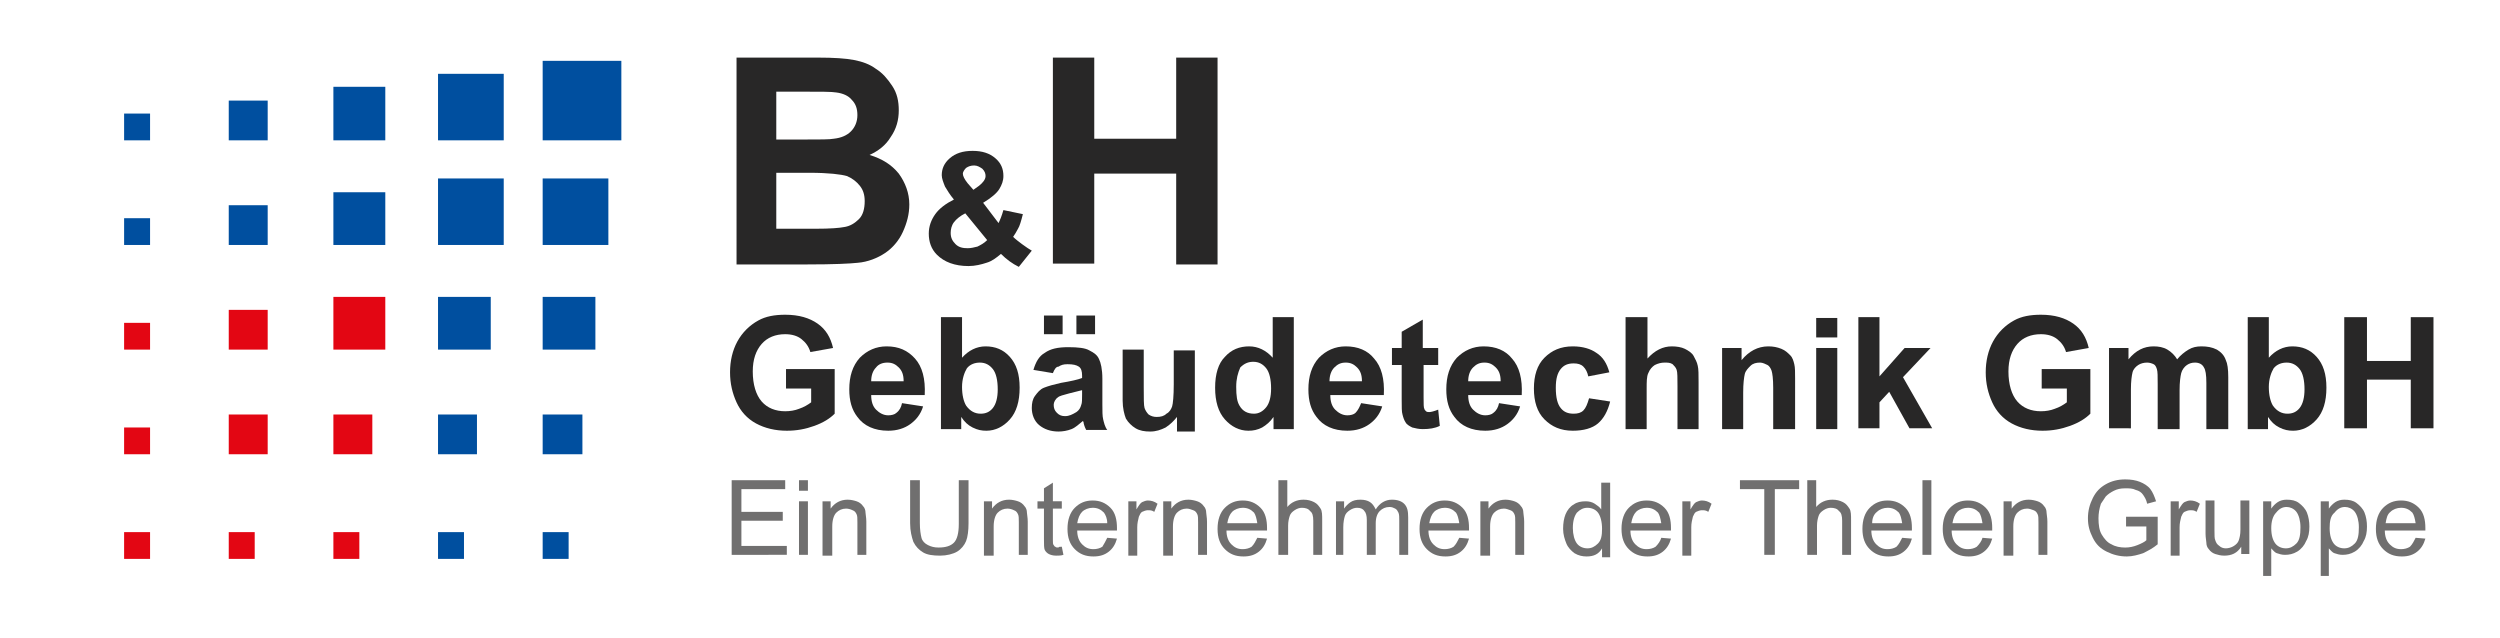 <?xml version="1.0" encoding="utf-8"?>
<!-- Generator: Adobe Illustrator 24.2.3, SVG Export Plug-In . SVG Version: 6.00 Build 0)  -->
<svg version="1.1" id="Ebene_1" xmlns="http://www.w3.org/2000/svg" xmlns:xlink="http://www.w3.org/1999/xlink" x="0px" y="0px"
	 viewBox="0 0 308.2 78.7" style="enable-background:new 0 0 308.2 78.7;" xml:space="preserve">
<style type="text/css">
	.st0{fill:#282727;}
	.st1{fill:#706F6F;}
	.st2{fill:#004F9F;}
	.st3{fill:#E30613;}
</style>
<g>
	<g>
		<path class="st0" d="M96.9,47.8v-2.3h6V51c-0.6,0.6-1.4,1.1-2.5,1.5c-1.1,0.4-2.2,0.6-3.4,0.6c-1.4,0-2.7-0.3-3.8-0.9
			c-1.1-0.6-1.9-1.5-2.4-2.6s-0.8-2.3-0.8-3.7c0-1.4,0.3-2.7,0.9-3.8s1.5-2,2.6-2.6c0.9-0.5,2-0.7,3.3-0.7c1.7,0,3,0.4,4,1.1
			c1,0.7,1.6,1.7,1.9,3l-2.8,0.5c-0.2-0.7-0.6-1.2-1.1-1.6c-0.5-0.4-1.2-0.6-2-0.6c-1.2,0-2.2,0.4-2.9,1.2s-1.1,1.9-1.1,3.4
			c0,1.6,0.4,2.9,1.1,3.7c0.7,0.8,1.7,1.2,2.9,1.2c0.6,0,1.2-0.1,1.7-0.3c0.6-0.2,1.1-0.5,1.5-0.8v-1.7H96.9z"/>
		<path class="st0" d="M111.2,49.7l2.6,0.4c-0.3,1-0.9,1.7-1.6,2.2c-0.7,0.5-1.6,0.8-2.7,0.8c-1.7,0-3-0.6-3.8-1.7
			c-0.7-0.9-1-2-1-3.4c0-1.6,0.4-2.9,1.3-3.9c0.9-0.9,2-1.4,3.3-1.4c1.5,0,2.6,0.5,3.5,1.5c0.9,1,1.3,2.5,1.2,4.5h-6.6
			c0,0.8,0.2,1.4,0.6,1.8s0.9,0.7,1.5,0.7c0.4,0,0.8-0.1,1-0.3C110.9,50.6,111.1,50.2,111.2,49.7z M111.4,47c0-0.8-0.2-1.3-0.6-1.7
			s-0.8-0.6-1.4-0.6c-0.6,0-1.1,0.2-1.4,0.6c-0.4,0.4-0.6,1-0.6,1.7H111.4z"/>
		<path class="st0" d="M116,52.9V39.1h2.6v5c0.8-0.9,1.8-1.4,2.9-1.4c1.2,0,2.2,0.4,3,1.3c0.8,0.9,1.2,2.1,1.2,3.8
			c0,1.7-0.4,3-1.2,3.9s-1.8,1.4-2.9,1.4c-0.6,0-1.1-0.1-1.7-0.4c-0.6-0.3-1-0.7-1.4-1.3v1.5H116z M118.6,47.7c0,1,0.2,1.8,0.5,2.3
			c0.5,0.7,1.1,1,1.8,1c0.6,0,1.1-0.2,1.5-0.7s0.6-1.3,0.6-2.3c0-1.1-0.2-2-0.6-2.5c-0.4-0.5-0.9-0.8-1.6-0.8
			c-0.6,0-1.2,0.2-1.6,0.7C118.9,45.9,118.6,46.7,118.6,47.7z"/>
		<path class="st0" d="M129.8,46l-2.4-0.4c0.3-1,0.7-1.7,1.4-2.1c0.7-0.5,1.6-0.7,2.9-0.7c1.2,0,2.1,0.1,2.6,0.4
			c0.6,0.3,1,0.6,1.2,1.1c0.2,0.4,0.4,1.2,0.4,2.4l0,3.1c0,0.9,0,1.5,0.1,1.9c0.1,0.4,0.2,0.9,0.5,1.3h-2.6
			c-0.1-0.2-0.2-0.4-0.3-0.8c0-0.2-0.1-0.3-0.1-0.3c-0.5,0.4-0.9,0.8-1.4,1c-0.5,0.2-1.1,0.3-1.6,0.3c-1,0-1.8-0.3-2.4-0.8
			s-0.9-1.3-0.9-2.1c0-0.6,0.1-1.1,0.4-1.5s0.6-0.8,1.1-1s1.2-0.4,2.1-0.6c1.2-0.2,2.1-0.4,2.6-0.6v-0.3c0-0.5-0.1-0.9-0.4-1.1
			c-0.3-0.2-0.7-0.3-1.4-0.3c-0.5,0-0.8,0.1-1.1,0.3C130.2,45.2,130,45.5,129.8,46z M128.7,41.2v-2.3h2.3v2.3H128.7z M133.4,48.1
			c-0.3,0.1-0.9,0.2-1.6,0.4c-0.7,0.2-1.2,0.3-1.4,0.5c-0.3,0.2-0.5,0.6-0.5,0.9c0,0.4,0.1,0.7,0.4,1c0.3,0.3,0.6,0.4,1,0.4
			c0.5,0,0.9-0.2,1.4-0.5c0.3-0.2,0.5-0.5,0.6-0.9c0.1-0.2,0.1-0.7,0.1-1.3V48.1z M132.7,41.2v-2.3h2.3v2.3H132.7z"/>
		<path class="st0" d="M145.1,52.9v-1.5c-0.4,0.5-0.8,0.9-1.4,1.3c-0.6,0.3-1.2,0.5-1.9,0.5c-0.7,0-1.3-0.1-1.8-0.4
			s-0.9-0.7-1.2-1.2c-0.2-0.5-0.4-1.3-0.4-2.2v-6.3h2.6v4.6c0,1.4,0,2.3,0.1,2.6c0.1,0.3,0.3,0.6,0.5,0.8c0.3,0.2,0.6,0.3,1,0.3
			c0.5,0,0.9-0.1,1.2-0.4c0.4-0.2,0.6-0.6,0.7-0.9s0.2-1.3,0.2-2.7v-4.2h2.6v10H145.1z"/>
		<path class="st0" d="M159.4,52.9H157v-1.5c-0.4,0.6-0.9,1-1.4,1.3c-0.6,0.3-1.1,0.4-1.7,0.4c-1.1,0-2.1-0.5-2.9-1.4
			s-1.2-2.2-1.2-3.9c0-1.7,0.4-3,1.2-3.8c0.8-0.9,1.8-1.3,3-1.3c1.1,0,2.1,0.5,2.9,1.4v-5h2.6V52.9z M152.4,47.7
			c0,1.1,0.1,1.8,0.4,2.3c0.4,0.7,1,1,1.8,1c0.6,0,1.1-0.3,1.5-0.8s0.6-1.3,0.6-2.3c0-1.1-0.2-2-0.6-2.5s-0.9-0.8-1.6-0.8
			c-0.6,0-1.1,0.2-1.6,0.7C152.6,46,152.4,46.7,152.4,47.7z"/>
		<path class="st0" d="M167.8,49.7l2.6,0.4c-0.3,1-0.9,1.7-1.6,2.2c-0.7,0.5-1.6,0.8-2.7,0.8c-1.7,0-3-0.6-3.8-1.7
			c-0.7-0.9-1-2-1-3.4c0-1.6,0.4-2.9,1.3-3.9c0.9-0.9,2-1.4,3.3-1.4c1.5,0,2.7,0.5,3.5,1.5c0.9,1,1.3,2.5,1.2,4.5h-6.6
			c0,0.8,0.2,1.4,0.6,1.8s0.9,0.7,1.5,0.7c0.4,0,0.8-0.1,1-0.3C167.4,50.6,167.6,50.2,167.8,49.7z M167.9,47c0-0.8-0.2-1.3-0.6-1.7
			s-0.8-0.6-1.4-0.6c-0.6,0-1,0.2-1.4,0.6c-0.4,0.4-0.6,1-0.6,1.7H167.9z"/>
		<path class="st0" d="M177.3,42.9V45h-1.8v4c0,0.8,0,1.3,0.1,1.4c0,0.1,0.1,0.2,0.2,0.3c0.1,0.1,0.3,0.1,0.4,0.1
			c0.2,0,0.6-0.1,1.1-0.3l0.2,2c-0.6,0.3-1.3,0.4-2.1,0.4c-0.5,0-0.9-0.1-1.3-0.2c-0.4-0.2-0.7-0.4-0.8-0.6c-0.2-0.3-0.3-0.6-0.4-1
			c-0.1-0.3-0.1-0.9-0.1-1.9V45h-1.2v-2.1h1.2v-2l2.6-1.5v3.5H177.3z"/>
		<path class="st0" d="M184.8,49.7l2.6,0.4c-0.3,1-0.9,1.7-1.6,2.2c-0.7,0.5-1.6,0.8-2.7,0.8c-1.7,0-3-0.6-3.8-1.7
			c-0.7-0.9-1-2-1-3.4c0-1.6,0.4-2.9,1.3-3.9c0.9-0.9,2-1.4,3.3-1.4c1.5,0,2.7,0.5,3.5,1.5c0.9,1,1.3,2.5,1.2,4.5H181
			c0,0.8,0.2,1.4,0.6,1.8s0.9,0.7,1.5,0.7c0.4,0,0.8-0.1,1-0.3C184.5,50.6,184.7,50.2,184.8,49.7z M185,47c0-0.8-0.2-1.3-0.6-1.7
			s-0.8-0.6-1.4-0.6c-0.6,0-1,0.2-1.4,0.6c-0.4,0.4-0.6,1-0.6,1.7H185z"/>
		<path class="st0" d="M198.4,45.9l-2.6,0.5c-0.1-0.5-0.3-0.9-0.6-1.2s-0.7-0.4-1.2-0.4c-0.7,0-1.2,0.2-1.6,0.7s-0.6,1.2-0.6,2.3
			c0,1.2,0.2,2,0.6,2.5s0.9,0.7,1.6,0.7c0.5,0,0.9-0.1,1.2-0.4c0.3-0.3,0.5-0.8,0.7-1.5l2.6,0.4c-0.3,1.2-0.8,2.1-1.5,2.7
			s-1.8,0.9-3.1,0.9c-1.5,0-2.6-0.5-3.5-1.4c-0.9-0.9-1.3-2.2-1.3-3.8c0-1.6,0.4-2.9,1.3-3.8c0.9-0.9,2-1.4,3.5-1.4
			c1.2,0,2.2,0.3,2.9,0.8C197.6,44,198.1,44.8,198.4,45.9z"/>
		<path class="st0" d="M203.1,39.1v5.1c0.9-1,1.9-1.5,3-1.5c0.6,0,1.2,0.1,1.6,0.3s0.9,0.5,1.1,0.9c0.2,0.4,0.4,0.7,0.5,1.2
			c0.1,0.4,0.1,1.1,0.1,2v5.8h-2.6v-5.3c0-1,0-1.7-0.1-2c-0.1-0.3-0.3-0.5-0.5-0.7c-0.3-0.2-0.6-0.2-1-0.2c-0.4,0-0.8,0.1-1.2,0.3
			c-0.3,0.2-0.6,0.5-0.8,1c-0.2,0.4-0.2,1.1-0.2,1.9v5h-2.6V39.1H203.1z"/>
		<path class="st0" d="M221.2,52.9h-2.6v-5.1c0-1.1-0.1-1.8-0.2-2.1c-0.1-0.3-0.3-0.6-0.5-0.7s-0.6-0.3-0.9-0.3
			c-0.5,0-0.9,0.1-1.2,0.4s-0.6,0.6-0.7,1s-0.2,1.2-0.2,2.3v4.5h-2.6v-10h2.4v1.5c0.9-1.1,2-1.7,3.3-1.7c0.6,0,1.1,0.1,1.6,0.3
			c0.5,0.2,0.8,0.5,1.1,0.8s0.4,0.7,0.5,1.1c0.1,0.4,0.1,1,0.1,1.8V52.9z"/>
		<path class="st0" d="M223.9,41.6v-2.4h2.6v2.4H223.9z M223.9,52.9v-10h2.6v10H223.9z"/>
		<path class="st0" d="M229.1,52.9V39.1h2.6v7.3l3.1-3.5h3.2l-3.4,3.6l3.6,6.3h-2.8l-2.5-4.5l-1.2,1.3v3.2H229.1z"/>
		<path class="st0" d="M251.7,47.8v-2.3h6V51c-0.6,0.6-1.4,1.1-2.5,1.5c-1.1,0.4-2.2,0.6-3.4,0.6c-1.4,0-2.7-0.3-3.8-0.9
			c-1.1-0.6-1.9-1.5-2.4-2.6c-0.5-1.1-0.8-2.3-0.8-3.7c0-1.4,0.3-2.7,0.9-3.8c0.6-1.1,1.5-2,2.6-2.6c0.9-0.5,2-0.7,3.3-0.7
			c1.7,0,3,0.4,4,1.1c1,0.7,1.6,1.7,1.9,3l-2.8,0.5c-0.2-0.7-0.6-1.2-1.1-1.6s-1.2-0.6-2-0.6c-1.2,0-2.2,0.4-2.9,1.2
			s-1.1,1.9-1.1,3.4c0,1.6,0.4,2.9,1.1,3.7c0.7,0.8,1.7,1.2,2.9,1.2c0.6,0,1.2-0.1,1.7-0.3c0.6-0.2,1.1-0.5,1.5-0.8v-1.7H251.7z"/>
		<path class="st0" d="M260,42.9h2.4v1.4c0.9-1.1,1.9-1.6,3.1-1.6c0.6,0,1.2,0.1,1.7,0.4c0.5,0.3,0.9,0.7,1.2,1.2
			c0.4-0.5,0.9-0.9,1.4-1.2c0.5-0.3,1-0.4,1.6-0.4c0.7,0,1.3,0.1,1.9,0.4c0.5,0.3,0.9,0.7,1.1,1.3c0.2,0.4,0.3,1.1,0.3,2.1v6.4H272
			v-5.7c0-1-0.1-1.6-0.3-1.9c-0.2-0.4-0.6-0.6-1.1-0.6c-0.4,0-0.7,0.1-1,0.3s-0.6,0.6-0.7,1s-0.2,1.1-0.2,2.1v4.8H266v-5.5
			c0-1,0-1.6-0.1-1.9s-0.2-0.5-0.4-0.6c-0.2-0.1-0.5-0.2-0.8-0.2c-0.4,0-0.8,0.1-1.1,0.3c-0.3,0.2-0.6,0.5-0.7,0.9s-0.2,1.1-0.2,2.1
			v4.8H260V42.9z"/>
		<path class="st0" d="M277.1,52.9V39.1h2.6v5c0.8-0.9,1.8-1.4,2.9-1.4c1.2,0,2.2,0.4,3,1.3s1.2,2.1,1.2,3.8c0,1.7-0.4,3-1.2,3.9
			s-1.8,1.4-2.9,1.4c-0.6,0-1.1-0.1-1.7-0.4c-0.6-0.3-1-0.7-1.4-1.3v1.5H277.1z M279.7,47.7c0,1,0.2,1.8,0.5,2.3
			c0.5,0.7,1.1,1,1.8,1c0.6,0,1.1-0.2,1.5-0.7c0.4-0.5,0.6-1.3,0.6-2.3c0-1.1-0.2-2-0.6-2.5c-0.4-0.5-0.9-0.8-1.6-0.8
			c-0.6,0-1.2,0.2-1.6,0.7C280,45.9,279.7,46.7,279.7,47.7z"/>
		<path class="st0" d="M289,52.9V39.1h2.8v5.4h5.4v-5.4h2.8v13.7h-2.8v-6h-5.4v6H289z"/>
	</g>
	<g>
		<path class="st0" d="M90.6,7.1h10.2c2,0,3.5,0.1,4.5,0.3c1,0.2,1.9,0.5,2.7,1.1c0.8,0.5,1.4,1.2,2,2.1s0.8,1.9,0.8,3
			c0,1.2-0.3,2.3-1,3.3c-0.6,1-1.5,1.7-2.6,2.2c1.6,0.5,2.7,1.2,3.6,2.3c0.8,1.1,1.3,2.4,1.3,3.8c0,1.2-0.3,2.3-0.8,3.4
			s-1.3,2-2.2,2.6s-2.1,1.1-3.4,1.2c-0.9,0.1-2.9,0.2-6.2,0.2h-8.7V7.1z M95.7,11.3v5.9h3.4c2,0,3.2,0,3.7-0.1
			c0.9-0.1,1.6-0.4,2.1-0.9c0.5-0.5,0.8-1.2,0.8-2c0-0.8-0.2-1.4-0.7-1.9c-0.4-0.5-1.1-0.8-1.9-0.9c-0.5-0.1-2-0.1-4.4-0.1H95.7z
			 M95.7,21.4v6.8h4.8c1.9,0,3-0.1,3.5-0.2c0.8-0.1,1.4-0.5,1.9-1c0.5-0.5,0.7-1.3,0.7-2.2c0-0.8-0.2-1.4-0.6-1.9
			c-0.4-0.5-0.9-0.9-1.6-1.2c-0.7-0.2-2.2-0.4-4.6-0.4H95.7z"/>
	</g>
	<g>
		<path class="st0" d="M127.2,30.9l-1.6,2c-0.8-0.4-1.5-0.9-2.2-1.6c-0.6,0.5-1.1,0.9-1.8,1.1c-0.6,0.2-1.4,0.4-2.2,0.4
			c-1.7,0-3-0.5-3.9-1.4c-0.7-0.7-1-1.6-1-2.6c0-0.9,0.3-1.7,0.8-2.4c0.5-0.7,1.3-1.3,2.3-1.8c-0.5-0.6-0.8-1.1-1.1-1.6
			c-0.2-0.5-0.4-1-0.4-1.4c0-0.8,0.3-1.5,1-2.1c0.7-0.6,1.6-0.9,2.8-0.9c1.2,0,2.1,0.3,2.8,0.9s1,1.3,1,2.2c0,0.6-0.2,1.1-0.5,1.6
			c-0.3,0.5-1,1.1-2,1.7l1.9,2.5c0.2-0.4,0.4-0.9,0.6-1.6l2.4,0.5c-0.2,0.8-0.4,1.5-0.6,1.8c-0.2,0.4-0.4,0.7-0.6,1
			c0.3,0.3,0.7,0.6,1.1,0.9S127,30.8,127.2,30.9z M119,26.3c-0.6,0.3-1.1,0.7-1.4,1.1c-0.3,0.4-0.4,0.9-0.4,1.3c0,0.6,0.2,1,0.6,1.4
			c0.4,0.4,0.9,0.5,1.5,0.5c0.4,0,0.8-0.1,1.2-0.2c0.4-0.2,0.8-0.4,1.2-0.8L119,26.3z M120,23.4l0.7-0.5c0.5-0.4,0.8-0.8,0.8-1.2
			c0-0.3-0.1-0.6-0.4-0.9c-0.3-0.2-0.6-0.4-1-0.4c-0.4,0-0.7,0.1-1,0.3c-0.2,0.2-0.4,0.5-0.4,0.7c0,0.3,0.2,0.7,0.6,1.2L120,23.4z"
			/>
	</g>
	<g>
		<path class="st0" d="M129.8,32.5V7.1h5.1v10H145v-10h5.1v25.5H145V21.4h-10.1v11.1H129.8z"/>
	</g>
	<g>
		<path class="st1" d="M90.2,68.4v-9.2h6.6v1.1h-5.4v2.8h5.1v1.1h-5.1v3.1H97v1.1H90.2z"/>
		<path class="st1" d="M98.5,60.5v-1.3h1.1v1.3H98.5z M98.5,68.4v-6.6h1.1v6.6H98.5z"/>
		<path class="st1" d="M101.4,68.4v-6.6h1v0.9c0.5-0.7,1.2-1.1,2.1-1.1c0.4,0,0.8,0.1,1.1,0.2c0.3,0.1,0.6,0.3,0.8,0.6
			c0.2,0.2,0.3,0.5,0.3,0.8c0,0.2,0.1,0.6,0.1,1.1v4.1h-1.1v-4c0-0.5,0-0.8-0.1-1c-0.1-0.2-0.2-0.4-0.5-0.5
			c-0.2-0.1-0.5-0.2-0.8-0.2c-0.5,0-0.9,0.2-1.2,0.5c-0.3,0.3-0.5,0.9-0.5,1.7v3.6H101.4z"/>
		<path class="st1" d="M118.2,59.2h1.2v5.3c0,0.9-0.1,1.7-0.3,2.2s-0.6,1-1.1,1.3c-0.5,0.3-1.3,0.5-2.1,0.5c-0.9,0-1.6-0.1-2.1-0.4
			c-0.5-0.3-0.9-0.7-1.2-1.3c-0.2-0.6-0.4-1.3-0.4-2.3v-5.3h1.2v5.3c0,0.8,0.1,1.4,0.2,1.8s0.4,0.7,0.8,0.9c0.4,0.2,0.8,0.3,1.3,0.3
			c0.9,0,1.5-0.2,1.9-0.6c0.4-0.4,0.6-1.2,0.6-2.3V59.2z"/>
		<path class="st1" d="M121.3,68.4v-6.6h1v0.9c0.5-0.7,1.2-1.1,2.1-1.1c0.4,0,0.8,0.1,1.1,0.2c0.3,0.1,0.6,0.3,0.8,0.6
			c0.2,0.2,0.3,0.5,0.3,0.8c0,0.2,0.1,0.6,0.1,1.1v4.1h-1.1v-4c0-0.5,0-0.8-0.1-1c-0.1-0.2-0.2-0.4-0.5-0.5
			c-0.2-0.1-0.5-0.2-0.8-0.2c-0.5,0-0.9,0.2-1.2,0.5c-0.3,0.3-0.5,0.9-0.5,1.7v3.6H121.3z"/>
		<path class="st1" d="M130.9,67.4l0.2,1c-0.3,0.1-0.6,0.1-0.9,0.1c-0.4,0-0.7-0.1-0.9-0.2s-0.4-0.3-0.5-0.5
			c-0.1-0.2-0.1-0.7-0.1-1.3v-3.8h-0.8v-0.9h0.8v-1.6l1.1-0.7v2.3h1.1v0.9h-1.1v3.9c0,0.3,0,0.5,0.1,0.6s0.1,0.2,0.2,0.2
			c0.1,0.1,0.2,0.1,0.4,0.1C130.5,67.4,130.7,67.4,130.9,67.4z"/>
		<path class="st1" d="M136.5,66.3l1.2,0.1c-0.2,0.7-0.5,1.2-1,1.6c-0.5,0.4-1.1,0.6-1.9,0.6c-1,0-1.7-0.3-2.3-0.9
			c-0.6-0.6-0.9-1.4-0.9-2.5c0-1.1,0.3-2,0.9-2.6c0.6-0.6,1.3-0.9,2.2-0.9c0.9,0,1.6,0.3,2.2,0.9c0.6,0.6,0.8,1.5,0.8,2.5
			c0,0.1,0,0.2,0,0.3h-4.9c0,0.7,0.2,1.3,0.6,1.7c0.4,0.4,0.8,0.6,1.4,0.6c0.4,0,0.8-0.1,1.1-0.3C136.1,67.1,136.3,66.7,136.5,66.3z
			 M132.8,64.5h3.7c0-0.6-0.2-1-0.4-1.3c-0.4-0.4-0.8-0.6-1.4-0.6c-0.5,0-1,0.2-1.3,0.5C133.1,63.4,132.9,63.9,132.8,64.5z"/>
		<path class="st1" d="M139.1,68.4v-6.6h1v1c0.3-0.5,0.5-0.8,0.7-0.9s0.5-0.2,0.7-0.2c0.4,0,0.8,0.1,1.2,0.4l-0.4,1
			c-0.3-0.2-0.5-0.2-0.8-0.2c-0.2,0-0.5,0.1-0.7,0.2c-0.2,0.1-0.3,0.4-0.4,0.6c-0.1,0.4-0.2,0.8-0.2,1.3v3.5H139.1z"/>
		<path class="st1" d="M143.4,68.4v-6.6h1v0.9c0.5-0.7,1.2-1.1,2.1-1.1c0.4,0,0.8,0.1,1.1,0.2c0.3,0.1,0.6,0.3,0.8,0.6
			c0.2,0.2,0.3,0.5,0.3,0.8c0,0.2,0.1,0.6,0.1,1.1v4.1h-1.1v-4c0-0.5,0-0.8-0.1-1c-0.1-0.2-0.2-0.4-0.5-0.5s-0.5-0.2-0.8-0.2
			c-0.5,0-0.9,0.2-1.2,0.5c-0.3,0.3-0.5,0.9-0.5,1.7v3.6H143.4z"/>
		<path class="st1" d="M155,66.3l1.2,0.1c-0.2,0.7-0.5,1.2-1,1.6s-1.1,0.6-1.9,0.6c-1,0-1.7-0.3-2.3-0.9c-0.6-0.6-0.9-1.4-0.9-2.5
			c0-1.1,0.3-2,0.9-2.6c0.6-0.6,1.3-0.9,2.2-0.9c0.9,0,1.6,0.3,2.2,0.9c0.6,0.6,0.8,1.5,0.8,2.5c0,0.1,0,0.2,0,0.3h-5
			c0,0.7,0.2,1.3,0.6,1.7s0.8,0.6,1.4,0.6c0.4,0,0.8-0.1,1.1-0.3C154.6,67.1,154.8,66.7,155,66.3z M151.3,64.5h3.7
			c-0.1-0.6-0.2-1-0.4-1.3c-0.4-0.4-0.8-0.6-1.4-0.6c-0.5,0-1,0.2-1.3,0.5C151.6,63.4,151.4,63.9,151.3,64.5z"/>
		<path class="st1" d="M157.6,68.4v-9.2h1.1v3.3c0.5-0.6,1.2-0.9,2-0.9c0.5,0,0.9,0.1,1.3,0.3c0.4,0.2,0.6,0.5,0.8,0.8
			s0.2,0.8,0.2,1.5v4.2h-1.1v-4.2c0-0.6-0.1-1-0.4-1.2c-0.2-0.3-0.6-0.4-1-0.4c-0.3,0-0.6,0.1-0.9,0.3s-0.5,0.4-0.6,0.7
			s-0.2,0.7-0.2,1.2v3.6H157.6z"/>
		<path class="st1" d="M164.7,68.4v-6.6h1v0.9c0.2-0.3,0.5-0.6,0.8-0.8c0.3-0.2,0.7-0.3,1.2-0.3c0.5,0,0.9,0.1,1.2,0.3
			c0.3,0.2,0.5,0.5,0.7,0.9c0.5-0.8,1.2-1.2,2-1.2c0.7,0,1.2,0.2,1.5,0.5c0.4,0.4,0.5,0.9,0.5,1.7v4.6h-1.1v-4.2c0-0.4,0-0.8-0.1-1
			c-0.1-0.2-0.2-0.4-0.4-0.5c-0.2-0.1-0.4-0.2-0.7-0.2c-0.5,0-0.9,0.2-1.2,0.5s-0.5,0.8-0.5,1.5v3.9h-1.1v-4.3
			c0-0.5-0.1-0.9-0.3-1.1c-0.2-0.3-0.5-0.4-0.9-0.4c-0.3,0-0.6,0.1-0.9,0.3s-0.5,0.4-0.6,0.7c-0.1,0.3-0.2,0.8-0.2,1.4v3.4H164.7z"
			/>
		<path class="st1" d="M179.9,66.3l1.2,0.1c-0.2,0.7-0.5,1.2-1,1.6s-1.1,0.6-1.9,0.6c-1,0-1.7-0.3-2.3-0.9c-0.6-0.6-0.9-1.4-0.9-2.5
			c0-1.1,0.3-2,0.9-2.6c0.6-0.6,1.3-0.9,2.2-0.9c0.9,0,1.6,0.3,2.2,0.9c0.6,0.6,0.8,1.5,0.8,2.5c0,0.1,0,0.2,0,0.3h-5
			c0,0.7,0.2,1.3,0.6,1.7s0.8,0.6,1.4,0.6c0.4,0,0.8-0.1,1.1-0.3C179.5,67.1,179.7,66.7,179.9,66.3z M176.2,64.5h3.7
			c-0.1-0.6-0.2-1-0.4-1.3c-0.4-0.4-0.8-0.6-1.4-0.6c-0.5,0-1,0.2-1.3,0.5C176.5,63.4,176.3,63.9,176.2,64.5z"/>
		<path class="st1" d="M182.5,68.4v-6.6h1v0.9c0.5-0.7,1.2-1.1,2.1-1.1c0.4,0,0.8,0.1,1.1,0.2c0.3,0.1,0.6,0.3,0.8,0.6
			c0.2,0.2,0.3,0.5,0.3,0.8c0,0.2,0.1,0.6,0.1,1.1v4.1h-1.1v-4c0-0.5,0-0.8-0.1-1c-0.1-0.2-0.2-0.4-0.5-0.5s-0.5-0.2-0.8-0.2
			c-0.5,0-0.9,0.2-1.2,0.5c-0.3,0.3-0.5,0.9-0.5,1.7v3.6H182.5z"/>
		<path class="st1" d="M197.5,68.4v-0.8c-0.4,0.7-1,1-1.9,1c-0.5,0-1-0.1-1.5-0.4c-0.4-0.3-0.8-0.7-1-1.2c-0.2-0.5-0.4-1.1-0.4-1.8
			c0-0.7,0.1-1.3,0.3-1.8c0.2-0.5,0.6-1,1-1.2c0.4-0.3,0.9-0.4,1.5-0.4c0.4,0,0.8,0.1,1.1,0.3s0.6,0.4,0.8,0.7v-3.3h1.1v9.2H197.5z
			 M193.9,65.1c0,0.8,0.2,1.5,0.5,1.9s0.8,0.6,1.3,0.6c0.5,0,0.9-0.2,1.3-0.6s0.5-1,0.5-1.8c0-0.9-0.2-1.6-0.5-2
			c-0.3-0.4-0.8-0.6-1.3-0.6c-0.5,0-0.9,0.2-1.3,0.6C194.1,63.6,193.9,64.2,193.9,65.1z"/>
		<path class="st1" d="M204.8,66.3l1.2,0.1c-0.2,0.7-0.5,1.2-1,1.6s-1.1,0.6-1.9,0.6c-1,0-1.7-0.3-2.3-0.9c-0.6-0.6-0.9-1.4-0.9-2.5
			c0-1.1,0.3-2,0.9-2.6c0.6-0.6,1.3-0.9,2.2-0.9c0.9,0,1.6,0.3,2.2,0.9c0.6,0.6,0.8,1.5,0.8,2.5c0,0.1,0,0.2,0,0.3h-5
			c0,0.7,0.2,1.3,0.6,1.7s0.8,0.6,1.4,0.6c0.4,0,0.8-0.1,1.1-0.3C204.4,67.1,204.7,66.7,204.8,66.3z M201.1,64.5h3.7
			c-0.1-0.6-0.2-1-0.4-1.3c-0.4-0.4-0.8-0.6-1.4-0.6c-0.5,0-1,0.2-1.3,0.5C201.4,63.4,201.2,63.9,201.1,64.5z"/>
		<path class="st1" d="M207.4,68.4v-6.6h1v1c0.3-0.5,0.5-0.8,0.7-0.9s0.5-0.2,0.7-0.2c0.4,0,0.8,0.1,1.2,0.4l-0.4,1
			c-0.3-0.2-0.5-0.2-0.8-0.2c-0.2,0-0.5,0.1-0.7,0.2c-0.2,0.1-0.3,0.4-0.4,0.6c-0.1,0.4-0.2,0.8-0.2,1.3v3.5H207.4z"/>
	</g>
	<g>
		<path class="st1" d="M217.5,68.4v-8.1h-3v-1.1h7.3v1.1h-3v8.1H217.5z"/>
		<path class="st1" d="M222.8,68.4v-9.2h1.1v3.3c0.5-0.6,1.2-0.9,2-0.9c0.5,0,0.9,0.1,1.3,0.3c0.4,0.2,0.6,0.5,0.8,0.8
			s0.2,0.8,0.2,1.5v4.2h-1.1v-4.2c0-0.6-0.1-1-0.4-1.2c-0.2-0.3-0.6-0.4-1-0.4c-0.3,0-0.6,0.1-0.9,0.3s-0.5,0.4-0.6,0.7
			s-0.2,0.7-0.2,1.2v3.6H222.8z"/>
		<path class="st1" d="M234.5,66.3l1.2,0.1c-0.2,0.7-0.5,1.2-1,1.6s-1.1,0.6-1.9,0.6c-1,0-1.7-0.3-2.3-0.9c-0.6-0.6-0.9-1.4-0.9-2.5
			c0-1.1,0.3-2,0.9-2.6c0.6-0.6,1.3-0.9,2.2-0.9c0.9,0,1.6,0.3,2.2,0.9c0.6,0.6,0.8,1.5,0.8,2.5c0,0.1,0,0.2,0,0.3h-5
			c0,0.7,0.2,1.3,0.6,1.7s0.8,0.6,1.4,0.6c0.4,0,0.8-0.1,1.1-0.3C234.1,67.1,234.3,66.7,234.5,66.3z M230.8,64.5h3.7
			c-0.1-0.6-0.2-1-0.4-1.3c-0.4-0.4-0.8-0.6-1.4-0.6c-0.5,0-1,0.2-1.3,0.5C231,63.4,230.8,63.9,230.8,64.5z"/>
		<path class="st1" d="M237,68.4v-9.2h1.1v9.2H237z"/>
		<path class="st1" d="M244.4,66.3l1.2,0.1c-0.2,0.7-0.5,1.2-1,1.6s-1.1,0.6-1.9,0.6c-1,0-1.7-0.3-2.3-0.9c-0.6-0.6-0.9-1.4-0.9-2.5
			c0-1.1,0.3-2,0.9-2.6c0.6-0.6,1.3-0.9,2.2-0.9c0.9,0,1.6,0.3,2.2,0.9c0.6,0.6,0.8,1.5,0.8,2.5c0,0.1,0,0.2,0,0.3h-5
			c0,0.7,0.2,1.3,0.6,1.7s0.8,0.6,1.4,0.6c0.4,0,0.8-0.1,1.1-0.3C244,67.1,244.3,66.7,244.4,66.3z M240.7,64.5h3.7
			c-0.1-0.6-0.2-1-0.4-1.3c-0.4-0.4-0.8-0.6-1.4-0.6c-0.5,0-1,0.2-1.3,0.5C241,63.4,240.8,63.9,240.7,64.5z"/>
		<path class="st1" d="M247,68.4v-6.6h1v0.9c0.5-0.7,1.2-1.1,2.1-1.1c0.4,0,0.8,0.1,1.1,0.2c0.3,0.1,0.6,0.3,0.8,0.6
			c0.2,0.2,0.3,0.5,0.3,0.8c0,0.2,0.1,0.6,0.1,1.1v4.1h-1.1v-4c0-0.5,0-0.8-0.1-1c-0.1-0.2-0.2-0.4-0.5-0.5s-0.5-0.2-0.8-0.2
			c-0.5,0-0.9,0.2-1.2,0.5c-0.3,0.3-0.5,0.9-0.5,1.7v3.6H247z"/>
		<path class="st1" d="M262.1,64.8v-1.1l3.9,0v3.4c-0.6,0.5-1.2,0.8-1.8,1.1c-0.6,0.2-1.3,0.4-2,0.4c-0.9,0-1.7-0.2-2.5-0.6
			s-1.3-0.9-1.7-1.7s-0.6-1.5-0.6-2.4c0-0.9,0.2-1.7,0.6-2.5c0.4-0.8,0.9-1.3,1.6-1.7c0.7-0.4,1.5-0.6,2.4-0.6
			c0.7,0,1.3,0.1,1.8,0.3c0.5,0.2,1,0.5,1.3,0.9c0.3,0.4,0.5,0.9,0.7,1.5l-1.1,0.3c-0.1-0.5-0.3-0.8-0.5-1.1
			c-0.2-0.3-0.5-0.5-0.9-0.6c-0.4-0.2-0.8-0.2-1.3-0.2c-0.6,0-1,0.1-1.4,0.3c-0.4,0.2-0.7,0.4-1,0.7c-0.2,0.3-0.4,0.6-0.6,0.9
			c-0.2,0.6-0.3,1.2-0.3,1.8c0,0.8,0.1,1.5,0.4,2s0.7,1,1.2,1.2c0.5,0.3,1.1,0.4,1.7,0.4c0.5,0,1-0.1,1.5-0.3s0.9-0.4,1.1-0.6v-1.7
			H262.1z"/>
		<path class="st1" d="M267.6,68.4v-6.6h1v1c0.3-0.5,0.5-0.8,0.7-0.9s0.5-0.2,0.7-0.2c0.4,0,0.8,0.1,1.2,0.4l-0.4,1
			c-0.3-0.2-0.5-0.2-0.8-0.2c-0.2,0-0.5,0.1-0.7,0.2c-0.2,0.1-0.3,0.4-0.4,0.6c-0.1,0.4-0.2,0.8-0.2,1.3v3.5H267.6z"/>
		<path class="st1" d="M276.3,68.4v-1c-0.5,0.8-1.2,1.1-2.1,1.1c-0.4,0-0.8-0.1-1.1-0.2c-0.3-0.1-0.6-0.3-0.8-0.6
			c-0.2-0.2-0.3-0.5-0.3-0.8c0-0.2-0.1-0.6-0.1-1.1v-4.1h1.1v3.7c0,0.6,0,1,0.1,1.2c0.1,0.3,0.2,0.5,0.5,0.7
			c0.2,0.2,0.5,0.3,0.8,0.3s0.7-0.1,1-0.3s0.5-0.4,0.6-0.7s0.2-0.7,0.2-1.3v-3.6h1.1v6.6H276.3z"/>
		<path class="st1" d="M279,71v-9.2h1v0.9c0.2-0.3,0.5-0.6,0.8-0.8c0.3-0.2,0.7-0.3,1.1-0.3c0.6,0,1.1,0.1,1.5,0.4
			c0.4,0.3,0.8,0.7,1,1.2c0.2,0.5,0.3,1.1,0.3,1.7c0,0.7-0.1,1.3-0.4,1.8c-0.2,0.5-0.6,1-1.1,1.3c-0.5,0.3-1,0.4-1.5,0.4
			c-0.4,0-0.7-0.1-1-0.2s-0.5-0.4-0.7-0.6V71H279z M280,65.1c0,0.9,0.2,1.5,0.5,1.9s0.8,0.6,1.3,0.6c0.5,0,0.9-0.2,1.3-0.6
			s0.5-1.1,0.5-2c0-0.8-0.2-1.5-0.5-1.9c-0.3-0.4-0.8-0.6-1.2-0.6c-0.5,0-0.9,0.2-1.3,0.7C280.2,63.6,280,64.3,280,65.1z"/>
		<path class="st1" d="M286.1,71v-9.2h1v0.9c0.2-0.3,0.5-0.6,0.8-0.8c0.3-0.2,0.7-0.3,1.1-0.3c0.6,0,1.1,0.1,1.5,0.4
			c0.4,0.3,0.8,0.7,1,1.2c0.2,0.5,0.3,1.1,0.3,1.7c0,0.7-0.1,1.3-0.4,1.8c-0.2,0.5-0.6,1-1.1,1.3c-0.5,0.3-1,0.4-1.5,0.4
			c-0.4,0-0.7-0.1-1-0.2s-0.5-0.4-0.7-0.6V71H286.1z M287.2,65.1c0,0.9,0.2,1.5,0.5,1.9s0.8,0.6,1.3,0.6c0.5,0,0.9-0.2,1.3-0.6
			s0.5-1.1,0.5-2c0-0.8-0.2-1.5-0.5-1.9c-0.3-0.4-0.8-0.6-1.2-0.6c-0.5,0-0.9,0.2-1.3,0.7C287.3,63.6,287.2,64.3,287.2,65.1z"/>
		<path class="st1" d="M297.8,66.3l1.2,0.1c-0.2,0.7-0.5,1.2-1,1.6s-1.1,0.6-1.9,0.6c-1,0-1.7-0.3-2.3-0.9c-0.6-0.6-0.9-1.4-0.9-2.5
			c0-1.1,0.3-2,0.9-2.6c0.6-0.6,1.3-0.9,2.2-0.9c0.9,0,1.6,0.3,2.2,0.9c0.6,0.6,0.8,1.5,0.8,2.5c0,0.1,0,0.2,0,0.3h-5
			c0,0.7,0.2,1.3,0.6,1.7s0.8,0.6,1.4,0.6c0.4,0,0.8-0.1,1.1-0.3C297.4,67.1,297.6,66.7,297.8,66.3z M294.1,64.5h3.7
			c-0.1-0.6-0.2-1-0.4-1.3c-0.4-0.4-0.8-0.6-1.4-0.6c-0.5,0-1,0.2-1.3,0.5C294.3,63.4,294.2,63.9,294.1,64.5z"/>
	</g>
	<polygon class="st2" points="66.9,17.3 76.6,17.3 76.6,7.5 66.9,7.5 66.9,17.3 	"/>
	<polygon class="st2" points="66.9,30.2 75,30.2 75,22 66.9,22 66.9,30.2 	"/>
	<polygon class="st2" points="54,30.2 62.1,30.2 62.1,22 54,22 54,30.2 	"/>
	<polygon class="st2" points="54,17.3 62.1,17.3 62.1,9.1 54,9.1 54,17.3 	"/>
	<polygon class="st2" points="54,43.1 60.5,43.1 60.5,36.6 54,36.6 54,43.1 	"/>
	<polygon class="st2" points="66.9,43.1 73.4,43.1 73.4,36.6 66.9,36.6 66.9,43.1 	"/>
	<polygon class="st2" points="41.1,17.3 47.5,17.3 47.5,10.7 41.1,10.7 41.1,17.3 	"/>
	<polygon class="st2" points="41.1,30.2 47.5,30.2 47.5,23.7 41.1,23.7 41.1,30.2 	"/>
	<polygon class="st3" points="41.1,43.1 47.5,43.1 47.5,36.6 41.1,36.6 41.1,43.1 	"/>
	<polygon class="st2" points="28.2,17.3 33,17.3 33,12.4 28.2,12.4 28.2,17.3 	"/>
	<polygon class="st2" points="28.2,30.2 33,30.2 33,25.3 28.2,25.3 28.2,30.2 	"/>
	<polygon class="st3" points="28.2,43.1 33,43.1 33,38.2 28.2,38.2 28.2,43.1 	"/>
	<polygon class="st2" points="66.9,56 71.8,56 71.8,51.1 66.9,51.1 66.9,56 	"/>
	<polygon class="st3" points="28.2,56 33,56 33,51.1 28.2,51.1 28.2,56 	"/>
	<polygon class="st3" points="41.1,56 45.9,56 45.9,51.1 41.1,51.1 41.1,56 	"/>
	<polygon class="st2" points="54,56 58.8,56 58.8,51.1 54,51.1 54,56 	"/>
	<polygon class="st3" points="28.2,68.9 31.4,68.9 31.4,65.6 28.2,65.6 28.2,68.9 	"/>
	<polygon class="st2" points="66.9,68.9 70.1,68.9 70.1,65.6 66.9,65.6 66.9,68.9 	"/>
	<polygon class="st2" points="15.3,17.3 18.5,17.3 18.5,14 15.3,14 15.3,17.3 	"/>
	<polygon class="st3" points="15.3,43.1 18.5,43.1 18.5,39.8 15.3,39.8 15.3,43.1 	"/>
	<polygon class="st2" points="15.3,30.2 18.5,30.2 18.5,26.9 15.3,26.9 15.3,30.2 	"/>
	<polygon class="st3" points="15.3,56 18.5,56 18.5,52.7 15.3,52.7 15.3,56 	"/>
	<polygon class="st3" points="15.3,68.9 18.5,68.9 18.5,65.6 15.3,65.6 15.3,68.9 	"/>
	<polygon class="st2" points="54,68.9 57.2,68.9 57.2,65.6 54,65.6 54,68.9 	"/>
	<polygon class="st3" points="41.1,68.9 44.3,68.9 44.3,65.6 41.1,65.6 41.1,68.9 	"/>
</g>
</svg>
